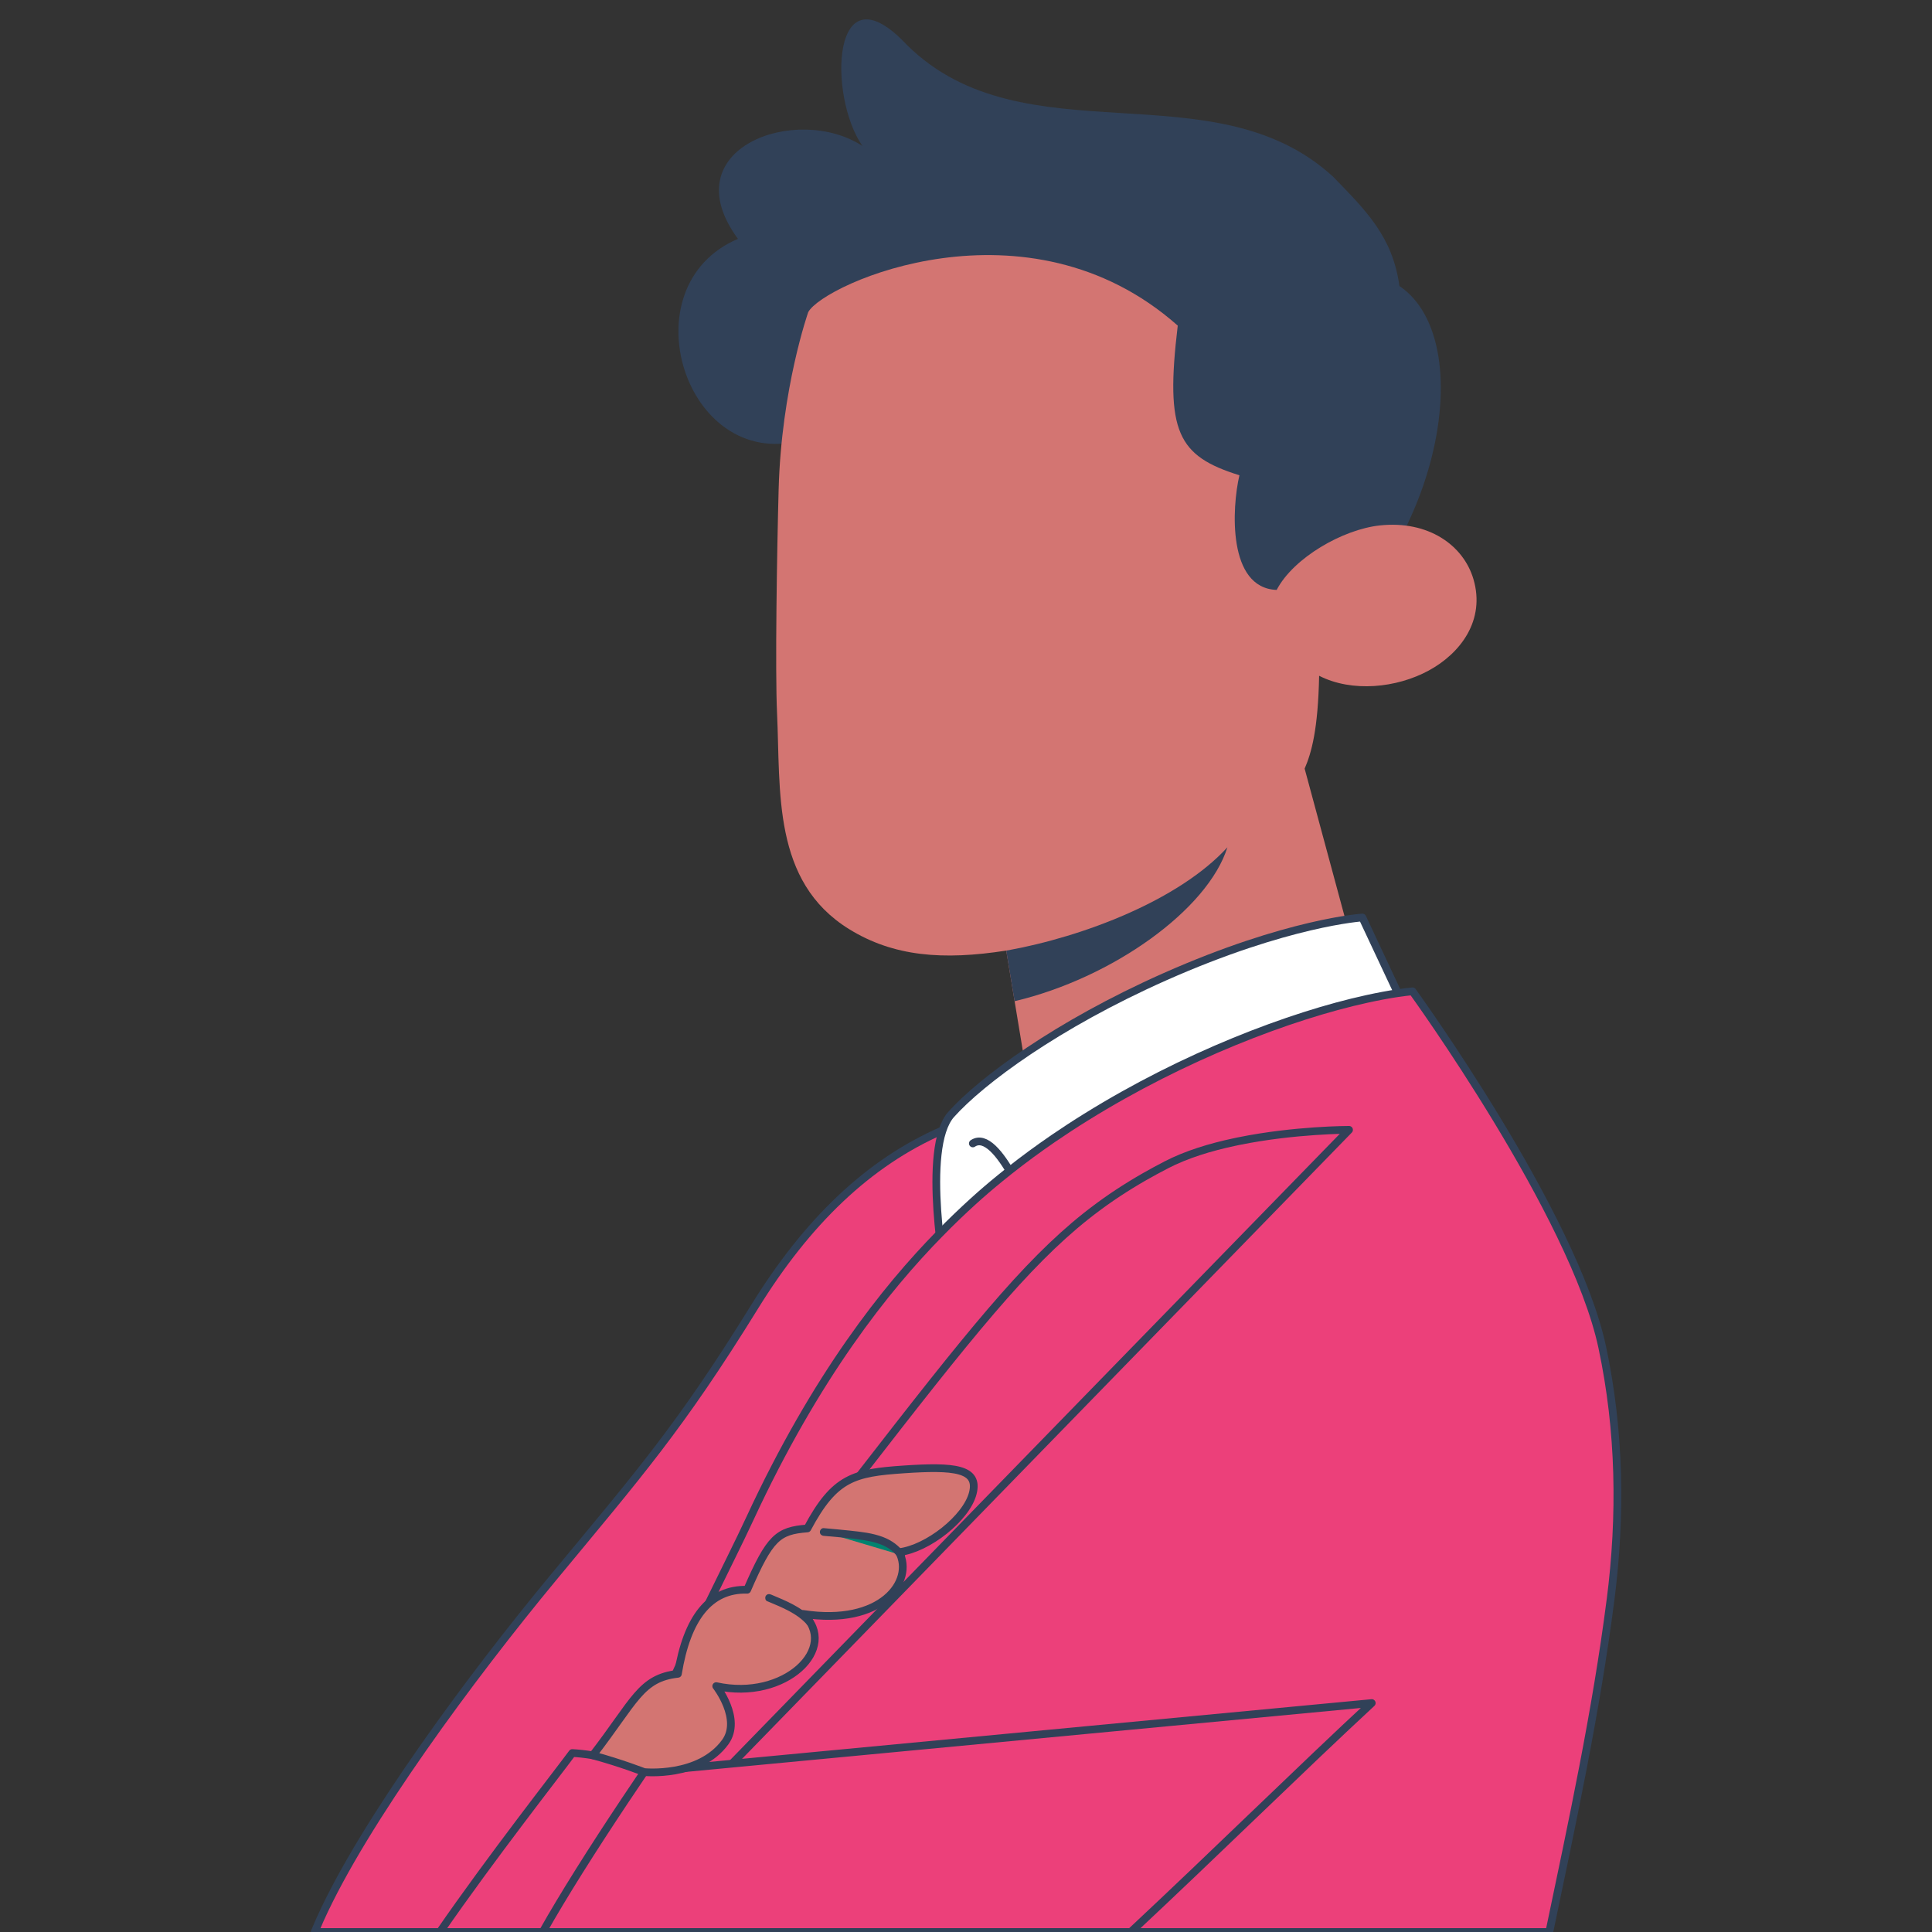 <?xml version="1.0" encoding="UTF-8"?><svg id="Male" xmlns="http://www.w3.org/2000/svg" viewBox="0 0 500 500"><rect x="0" y="0" width="500" height="500" fill="#333333" stroke="none"/><g id="Character"><g id="Head"><path d="M362.16,74.01s0-.04,0-.05h0c-1.76-12.75-8.7-19.54-17.19-28.26-30.96-28.41-79.9-4.17-110.21-34.02-19.61-20.99-20.56,13.17-11.57,26.09-17.03-11.1-49.48.56-32.21,24.05-28.76,12.23-13.74,60.19,16.32,52.16,10.73,44.03,102.03,72.83,123.17,59.99,41.49-25.2,53.54-85.27,31.69-99.96Z" style="fill:#314158;"/><path d="M209.18,80.76c3.99-7.33,56.65-31,95.62,3.51-3.31,27.59,0,33.74,15.96,38.73-1.96,8.36-3.12,29.21,9.64,29.67,4.34-8.31,17.1-15.66,26.7-16.69,12.51-1.33,21.64,5.07,24.24,13.95,3.08,10.53-3.28,19.1-11.59,23.61s-19.82,5.7-28.36,1.35c-.28,14-2,19.98-3.75,24.03l18,66.61s-16.5,28.16-63.49,40.09c-18.85-2-25.38-21.22-25.38-21.22l-6.36-38.39c-16.37,2.56-29.19,1.55-40.69-5.57-19.89-12.32-17.68-35.59-18.62-55.86-.52-11.2-.02-42.14.41-57.92.71-26.19,7.67-45.91,7.67-45.91Z" style="fill:#d37572;"/><path d="M260.41,246.02l2.17,13.09c25.39-6.01,50.02-23.72,55.07-39.83-12.35,13.52-36.94,23.11-57.23,26.74Z" style="fill:#314158;"/></g><g id="Chest"><path d="M281.06,284.9v215.1H81.43c.44-1.05.91-2.13,1.39-3.21,11.42-25.38,39.35-63.09,60.24-88.34,22.39-27.08,32.91-39,52.26-70.3,13.51-21.85,29.24-37.18,48.61-45.62h.01c7.27-3.17,15.05-5.37,23.43-6.56,4.39-.62,8.96-.98,13.69-1.06Z" style="fill:#ec407a; stroke:#314158; stroke-linecap:round; stroke-linejoin:round; stroke-width:2px;"/><g id="Neck"><path d="M368.93,272.29l-16.35-34.84s-19.3,1.21-51.13,15.34c-27.94,12.41-47.49,26.9-55.29,35.62-7.8,8.72-1.32,43.06-1.32,43.06" style="fill:#fff; stroke:#314158; stroke-linecap:round; stroke-linejoin:round; stroke-width:2px;"/><path d="M251.77,295.92c6.5-4.34,15.61,19.94,15.61,19.94" style="fill:#fff; stroke:#314158; stroke-linecap:round; stroke-linejoin:round; stroke-width:2px;"/></g><path d="M416.79,414.11c-3.68,28.77-9.87,57.4-15.83,85.89h-248.32c.44-2.44.93-4.86,1.47-7.28h0c2.01-9.08,4.63-18.03,7.6-26.7h0c.94-2.78,1.93-5.5,2.93-8.19.02-.06.04-.12.07-.17,3.18-8.55,6.65-16.73,10.09-24.39.35-.78.7-1.54,1.04-2.29,0-.01,0-.02.01-.03,2.57-5.66,5.13-11.02,7.55-16,4.17-8.57,7.92-16.01,10.66-21.92,17.15-37.01,35.26-59.61,49.04-73.67h0c3.13-3.22,6.04-5.97,8.66-8.36,2.28-2.08,4.64-4.1,7.05-6.06.81-.67,1.62-1.32,2.45-1.97,3.68-2.92,7.49-5.7,11.38-8.37,2.78-1.89,5.58-3.73,8.43-5.49,25.31-15.74,52.85-26.25,72.68-30.59,2.85-.62,5.53-1.13,8.02-1.5,1.31-.19,2.57-.35,3.78-.47,0,0,41.77,57.61,49.11,92.12,4.6,21.64,4.94,43.53,2.14,65.44Z" style="fill:#ec407a; stroke:#314158; stroke-linecap:round; stroke-linejoin:round; stroke-width:2px;"/><g id="Arm"><path d="M349.13,292.41l-68.07,69.91-91.64,94.13-35.31,36.26h0s-7.1,7.29-7.1,7.29h-6.56c5.47-9.71,13.01-21.6,21.26-33.98h0c1.65-2.47,3.31-4.94,4.99-7.42,17.83-26.28,37.64-53.24,46.95-65.27,3.09-3.99,6.03-7.79,8.84-11.41,28.29-36.51,42.87-54.71,58.58-67.19.58-.47,1.17-.92,1.76-1.37h.01c4.23-3.24,8.57-6.08,13.32-8.81.01,0,.01-.01.02-.01,1.81-1.03,3.7-2.06,5.65-3.07,5.19-2.69,11.43-4.59,17.66-5.91h.01c.37-.08.75-.16,1.12-.24h.02c14.47-2.94,28.49-2.92,28.49-2.92Z" style="fill:#ec407a; stroke:#314158; stroke-linecap:round; stroke-linejoin:round; stroke-width:2px;"/><path d="M355.01,440.75c-18.78,17.41-39.97,38.31-62.37,59.25H113.83c13.41-19.43,30.54-41.23,34.28-46.32,1.44.08,3.24.25,5.29.59,3.28.54,7.2,1.53,11.31,3.38.63.28,1.27.57,1.91.91.05.02.07.03.07.03l10.61-1h.02l12.09-1.15,91.64-8.69,73.95-7Z" style="fill:#ec407a; stroke:#314158; stroke-linecap:round; stroke-linejoin:round; stroke-width:2px;"/><path d="M140.45,500c5.47-9.71,13.01-21.6,21.26-33.98h0c1.65-2.47,3.31-4.94,4.99-7.42,17.83-26.28,37.64-53.24,46.95-65.27" style="fill:none; stroke:#314158; stroke-linecap:round; stroke-linejoin:round; stroke-width:2px;"/></g><path d="M153.41,454.28c10.87-14.05,12.34-20.01,22.03-21.1,2.35-14.4,8.23-22.04,17.93-21.75,5.88-13.52,7.94-15.28,15.58-15.87,7.05-13.23,12.05-14.4,24.98-15.28,12.93-.88,19.49-.29,17.83,6.17-1.66,6.47-11.72,14.37-19.06,15.25,3.95,7.5-4.54,19.14-24.86,15.98,9.47,8.68-4.62,22.63-22.48,18.69,0,0,6.66,8.51,2.35,14.46-6.71,9.27-21.01,7.78-21.01,7.78,0,0-5.93-2.33-13.29-4.33Z" style="fill:#d37572; stroke:#314158; stroke-linecap:round; stroke-linejoin:round; stroke-width:2px;"/><path d="M213.18,396.48c11.42,1.03,16.62,1.35,20.02,5.96" style="fill:#00836f;"/><path d="M213.18,397.48c3.47.31,6.97.54,10.41,1.12,2.27.38,4.52.9,6.42,2.14.84.55,1.71,1.38,2.32,2.2.32.43.87.65,1.37.36.43-.25.68-.93.36-1.37-1.42-1.91-3.25-3.26-5.47-4.12-2.71-1.05-5.69-1.37-8.56-1.68-2.28-.25-4.57-.44-6.85-.65-.54-.05-1,.49-1,1,0,.58.46.95,1,1h0Z" style="fill:#314158;"/><path d="M198.55,414.39c3.67,1.55,7.69,3.06,10.38,6.13.85.97,2.26-.45,1.41-1.41-2.81-3.2-6.96-4.83-10.79-6.44-.5-.21-1.07-.15-1.37.36-.25.42-.14,1.16.36,1.37h0Z" style="fill:#314158;"/></g></g></svg>